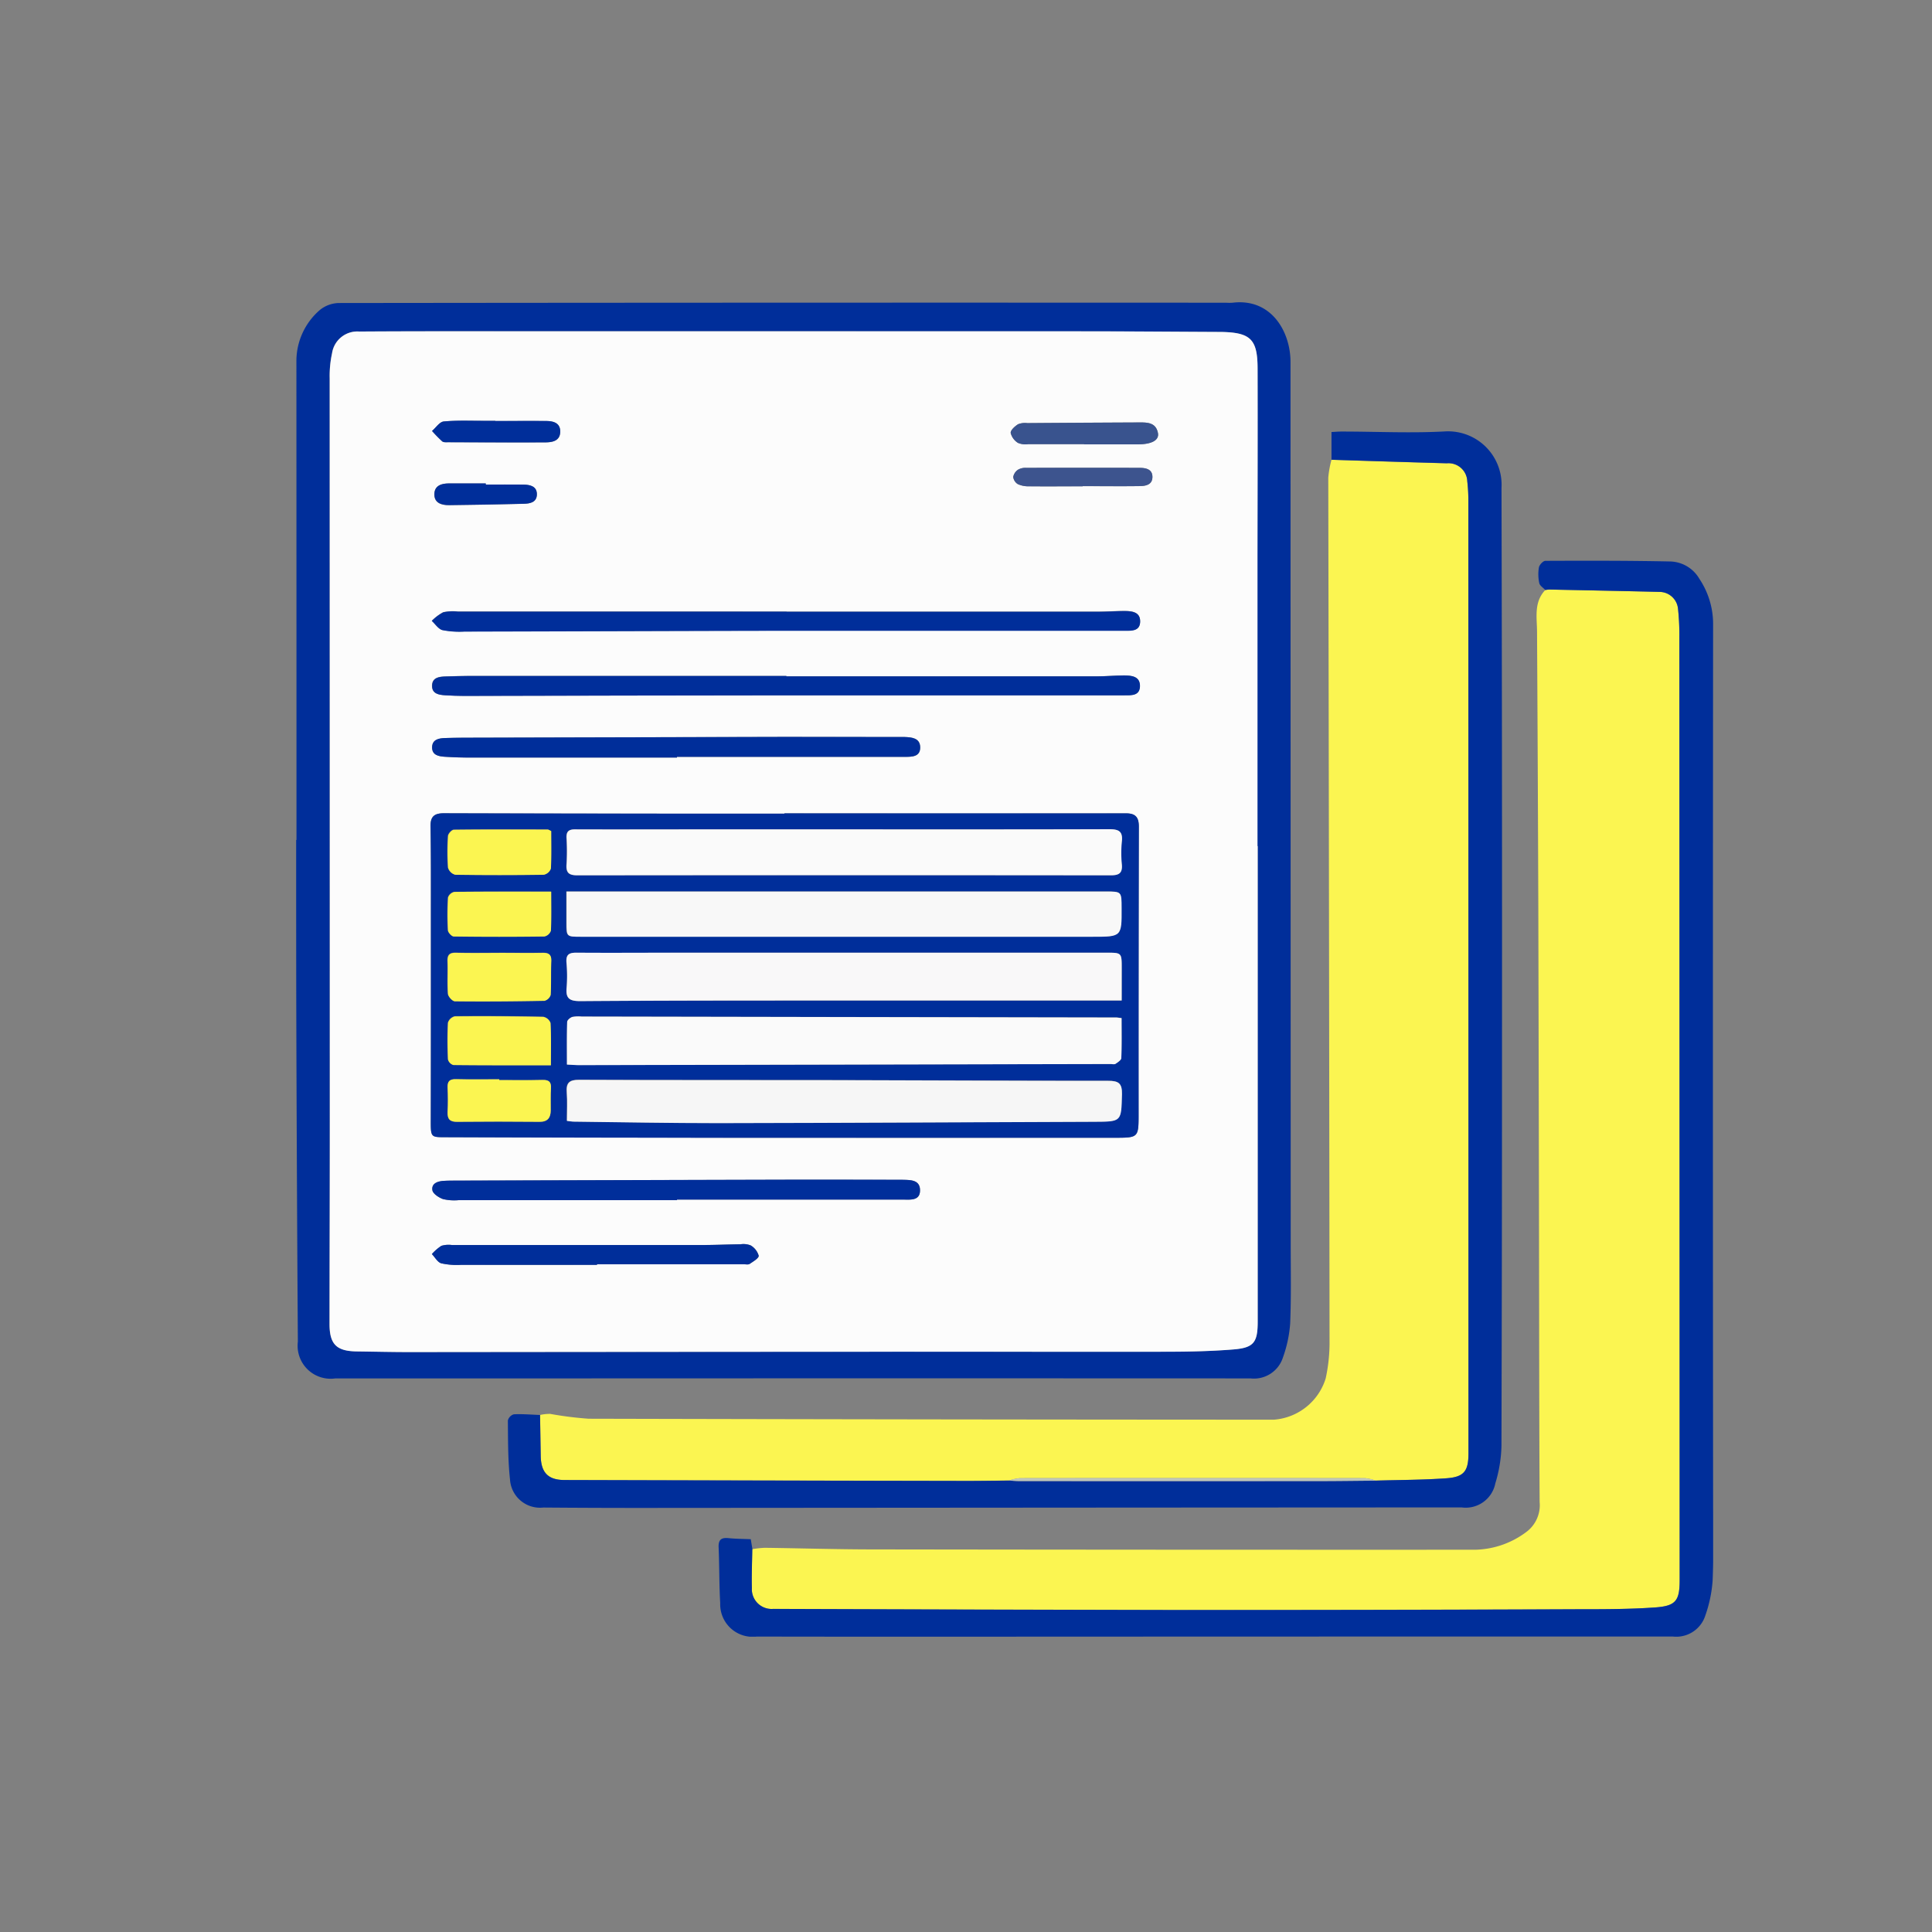 <svg xmlns="http://www.w3.org/2000/svg" xmlns:xlink="http://www.w3.org/1999/xlink" width="100" height="100" viewBox="0 0 100 100">
  <rect x="0" y="0" width="100" height="100" fill="#808080" stroke="none"/>
  <defs>
    <clipPath id="clip-path">
      <rect id="長方形_352" data-name="長方形 352" width="73.343" height="69.068" fill="none"/>
    </clipPath>
  </defs>
  <g id="グループ_92" data-name="グループ 92" transform="translate(-626 -595)">
    <g id="グループ_73" data-name="グループ 73" transform="translate(641.329 610.646)">
      <g id="グループ_73-2" data-name="グループ 73" clip-path="url(#clip-path)">
        <path id="パス_759" data-name="パス 759" d="M41.394,75.751a5.1,5.1,0,0,1,.641-.07c1.836.023,3.673.08,5.509.083q15.636.023,31.27.017a4.565,4.565,0,0,0,2.631-.911,1.725,1.725,0,0,0,.7-1.561c-.026-4.691-.023-9.383-.032-14.075q-.015-8.322-.036-16.645-.024-7.146-.066-14.293c0-.756-.18-1.55.425-2.189a1.452,1.452,0,0,1,.215-.025c1.9.039,3.8.076,5.7.122a.966.966,0,0,1,.956.88,12.635,12.635,0,0,1,.068,1.47q.012,24.393.016,48.785c0,1.068-.183,1.352-1.259,1.429-1.319.095-2.648.091-3.973.094q-10.336.031-20.674.04-10.5-.005-21.006-.058a1.023,1.023,0,0,1-1.111-1.076c-.017-.672.013-1.344.022-2.016" transform="translate(-17.783 -11.213)" fill="#fbf551" fill-rule="evenodd"/>
        <path id="パス_760" data-name="パス 760" d="M22.145,63.741a2.3,2.3,0,0,1,.521-.057,18.572,18.572,0,0,0,1.989.251q17.733.044,35.469.05a3.041,3.041,0,0,0,2.684-2.135,8.693,8.693,0,0,0,.2-1.766q-.024-22.427-.066-44.853a5.1,5.1,0,0,1,.167-.929c1.99.062,3.98.127,5.97.182a.973.973,0,0,1,1.059.935,8.571,8.571,0,0,1,.055,1.034q.006,24.632.006,49.264c0,.93-.224,1.237-1.152,1.3-1.211.086-2.43.084-3.645.12a2.56,2.56,0,0,0-.555-.124q-8.939-.01-17.877,0a2.642,2.642,0,0,0-.559.121c-.708.007-1.414.021-2.122.019q-10.441-.021-20.881-.047c-.847,0-1.213-.387-1.228-1.243-.013-.708-.022-1.416-.034-2.124" transform="translate(-9.52 -6.148)" fill="#fbf551" fill-rule="evenodd"/>
        <path id="パス_761" data-name="パス 761" d="M.017,27.83Q.017,15.413.013,3A3.492,3.492,0,0,1,1.216.408,1.608,1.608,0,0,1,2.238.038Q25.189.011,48.14.023a2.611,2.611,0,0,0,.327,0c2.016-.246,3,1.509,3,3.061q.006,22.842.011,45.683c0,1.365.029,2.73-.028,4.093a6.574,6.574,0,0,1-.371,1.746A1.573,1.573,0,0,1,49.4,55.7q-17.71-.008-35.42,0H2.03A1.709,1.709,0,0,1,.088,53.8Q.03,44.938.005,36.071C0,33.325,0,30.577,0,27.83Zm49.753.321h-.014q0-7.5,0-15.007c0-3.238.014-6.476.006-9.713,0-1.513-.362-1.859-1.864-1.892h-.055c-2.437-.012-4.874-.032-7.311-.033Q26.261,1.5,11.991,1.5c-2.91,0-5.82-.006-8.73.013A1.322,1.322,0,0,0,1.855,2.636,5.515,5.515,0,0,0,1.733,3.93q0,19.156.006,38.31,0,5.321-.014,10.642c0,1.043.359,1.4,1.4,1.417.909.011,1.818.034,2.727.034q12.632-.006,25.264-.018c4.675,0,9.35.013,14.025,0,1.125,0,2.254-.027,3.374-.118,1.053-.086,1.251-.366,1.251-1.438q0-12.306,0-24.612" transform="translate(0 0)" fill="#002e9a" fill-rule="evenodd"/>
        <path id="パス_762" data-name="パス 762" d="M64.145,66.025c1.215-.036,2.433-.034,3.645-.12.928-.065,1.152-.372,1.152-1.3q0-24.632-.006-49.264A8.464,8.464,0,0,0,68.88,14.3a.971.971,0,0,0-1.058-.934c-1.99-.055-3.98-.12-5.97-.182V11.749c.2-.01.365-.024.524-.024,1.8,0,3.606.092,5.4-.009a2.769,2.769,0,0,1,2.876,2.929q.035,14.87.025,29.741,0,9.932-.028,19.864a7.172,7.172,0,0,1-.318,1.92,1.561,1.561,0,0,1-1.747,1.241l-17.078.009q-12.743.009-25.484.018-2.482,0-4.964-.02a1.558,1.558,0,0,1-1.727-1.461c-.11-1.008-.1-2.03-.11-3.046a.453.453,0,0,1,.308-.319c.451-.022.9.018,1.357.035.013.709.023,1.416.035,2.124.015.857.381,1.241,1.228,1.243q10.44.029,20.881.047c.707,0,1.414-.013,2.122-.019.181.011.361.03.542.03q7.7,0,15.4,0c1.016,0,2.031-.015,3.046-.023" transform="translate(-8.263 -5.034)" fill="#002e9a" fill-rule="evenodd"/>
        <path id="パス_763" data-name="パス 763" d="M40.093,74.627c-.009.672-.039,1.345-.022,2.016a1.023,1.023,0,0,0,1.111,1.076q10.5.036,21.006.058,10.336.005,20.674-.04c1.324,0,2.653,0,3.973-.094,1.076-.077,1.26-.36,1.259-1.429q-.007-24.393-.016-48.785a12.635,12.635,0,0,0-.068-1.47.966.966,0,0,0-.956-.88c-1.9-.046-3.8-.083-5.7-.122a1.451,1.451,0,0,0-.215.025c-.109-.117-.283-.221-.312-.355a2.153,2.153,0,0,1-.02-.812c.025-.135.217-.343.334-.343,2.146-.009,4.293-.012,6.438.032a1.8,1.8,0,0,1,1.535.9,4.2,4.2,0,0,1,.71,2.3q-.021,22.756,0,45.512c0,1.346.032,2.694-.025,4.038a6.87,6.87,0,0,1-.375,1.8,1.577,1.577,0,0,1-1.687,1.095q-19.563,0-39.125.01-4.147,0-8.293-.007a1.682,1.682,0,0,1-1.887-1.732c-.056-.961-.041-1.925-.082-2.886-.017-.4.141-.515.514-.477s.757.038,1.15.056c.033.2.06.359.086.517" transform="translate(-16.483 -10.089)" fill="#002e9a" fill-rule="evenodd"/>
        <path id="パス_764" data-name="パス 764" d="M83.7,106.883c-1.015.008-2.03.023-3.046.023q-7.7.005-15.4,0c-.18,0-.361-.019-.542-.03a2.677,2.677,0,0,1,.559-.121q8.939-.01,17.877,0a2.594,2.594,0,0,1,.555.124" transform="translate(-27.818 -45.893)" fill="#bdc5bb" fill-rule="evenodd"/>
        <path id="パス_765" data-name="パス 765" d="M51.07,29.282V53.895c0,1.072-.2,1.351-1.251,1.437-1.121.091-2.249.116-3.374.119-4.675.009-9.35-.007-14.025,0q-12.632.005-25.264.018c-.909,0-1.818-.022-2.727-.034-1.045-.014-1.4-.374-1.4-1.417,0-3.547.015-7.094.014-10.642q0-19.154-.006-38.309a5.482,5.482,0,0,1,.122-1.294A1.321,1.321,0,0,1,4.56,2.646c2.91-.019,5.82-.013,8.73-.013q14.271,0,28.542,0c2.437,0,4.874.022,7.312.033H49.2c1.5.032,1.86.378,1.864,1.891.008,3.238,0,6.476-.006,9.713q0,7.5,0,15.007Zm-24.5-1.7V27.6q-2.592,0-5.183,0-6.22-.007-12.442-.02c-.471,0-.7.148-.692.662.024,1.528.017,3.056.018,4.584,0,3.529,0,7.058-.006,10.587,0,.923-.018.932.726.933q7.42.016,14.84.029,9.905.005,19.809,0c1.266,0,1.262,0,1.262-1.255q0-7.421.013-14.843c0-.49-.174-.694-.666-.693q-8.839.009-17.679,0m.1-7.09v-.025q-8.215,0-16.429,0c-.4,0-.8.014-1.2.026-.343.009-.71.051-.712.489,0,.4.346.464.668.484s.654.034.981.034q8.351-.014,16.7-.031,8.734-.007,17.466,0c.371,0,.816.026.823-.477s-.442-.554-.838-.551c-.455,0-.908.045-1.363.046q-8.05.005-16.1,0m.013-3.344v-.011H9.671a2.37,2.37,0,0,0-.758.036,2.447,2.447,0,0,0-.592.445c.183.166.341.422.553.477a4.6,4.6,0,0,0,1.138.076c5.564-.012,11.128-.036,16.692-.043q8.729-.01,17.457,0c.37,0,.819.025.824-.475s-.443-.547-.84-.544c-.436,0-.872.034-1.308.034q-8.072,0-16.145,0M21.011,24.7V24.66H32.8c.377,0,.809,0,.8-.5-.009-.475-.433-.514-.812-.527-.036,0-.072,0-.108,0-2.054,0-4.109-.01-6.164-.006q-8.268.017-16.534.042-.492,0-.982.017c-.332.011-.662.09-.662.488s.347.462.668.482c.363.023.727.04,1.091.04q5.458,0,10.915,0m0,22.908v-.028q5.84,0,11.68,0c.394,0,.912.075.9-.5-.012-.538-.514-.513-.918-.524h-.055c-1.891,0-3.781-.01-5.672-.005q-8.785.021-17.571.048c-.145,0-.291,0-.436.013-.318.019-.642.133-.587.483.029.183.333.383.553.46a2.514,2.514,0,0,0,.811.055q5.648,0,11.3,0m-4.144,3.35V50.92h7.582c.109,0,.244.034.322-.018.181-.12.478-.294.466-.423a.911.911,0,0,0-.415-.533,1.016,1.016,0,0,0-.531-.058c-.654.007-1.308.037-1.963.037q-6.49,0-12.979,0a1.285,1.285,0,0,0-.538.043,2.452,2.452,0,0,0-.49.426c.16.166.294.423.486.479a3.75,3.75,0,0,0,1.028.078q3.516.008,7.032,0M42.085,8.476v.007c.927,0,1.854,0,2.781,0,.714,0,1.112-.212,1.039-.587-.111-.576-.6-.548-1.038-.546q-2.862.011-5.724.034a.967.967,0,0,0-.478.059c-.165.106-.392.307-.381.45a.854.854,0,0,0,.381.517,1.037,1.037,0,0,0,.53.063c.964,0,1.927,0,2.89,0m-30.477-1.2V7.268h-.545c-.709,0-1.421-.032-2.124.034-.216.021-.4.319-.606.49a6.838,6.838,0,0,0,.528.539c.07.059.209.044.318.045,1.673.006,3.345.014,5.018.007.377,0,.777-.077.772-.568-.005-.454-.377-.534-.742-.538-.873-.01-1.745,0-2.618,0m30.4,3.38v-.006c.979,0,1.958.008,2.937-.005.313,0,.67-.06.673-.469s-.346-.474-.665-.475q-2.935-.013-5.873,0a.749.749,0,0,0-.415.094.577.577,0,0,0-.251.375.507.507,0,0,0,.242.375,1.323,1.323,0,0,0,.579.11c.924.01,1.848,0,2.773,0m-30.9-.088V10.51c-.635,0-1.271,0-1.907,0-.377,0-.737.107-.752.536-.018.473.364.591.755.587q1.934-.02,3.868-.07c.317-.007.669-.068.681-.469.014-.433-.339-.516-.685-.523-.653-.012-1.307,0-1.961,0" transform="translate(-1.3 -1.131)" fill="#fcfcfc" fill-rule="evenodd"/>
        <path id="パス_766" data-name="パス 766" d="M30.521,46.395q8.839,0,17.679,0c.492,0,.668.2.666.694q-.02,7.421-.013,14.843c0,1.257,0,1.255-1.262,1.255q-9.9,0-19.809,0-7.42,0-14.839-.028c-.744,0-.728-.011-.726-.934.01-3.529.006-7.058.006-10.587,0-1.528.006-3.056-.018-4.584-.009-.515.221-.664.692-.663q6.22.019,12.442.02,2.59,0,5.182,0Zm17.454,9.687V54.41c0-.795,0-.8-.8-.8q-11.02,0-22.04,0c-1.8,0-3.6.014-5.4,0-.38,0-.524.114-.5.5a7.46,7.46,0,0,1,.01,1.306c-.058.56.147.7.7.7,4.273-.029,8.548-.03,12.82-.032,5.036,0,10.07,0,15.209,0M19.262,59.395c.269.013.448.029.625.029q13.749-.027,27.5-.057c.09,0,.2.031.268-.01.119-.076.3-.191.3-.3.027-.684.014-1.37.014-2.067-.14-.016-.208-.031-.277-.031l-27.664-.048a1.689,1.689,0,0,0-.487.019c-.109.034-.263.167-.267.261-.022.72-.012,1.442-.012,2.2M33.637,47.227v0H25.942c-2.091,0-4.183.007-6.276,0-.333,0-.45.122-.434.45a10.876,10.876,0,0,1,0,1.363c-.032.436.128.564.556.563q13.807-.012,27.615,0c.413,0,.609-.1.571-.553a6.24,6.24,0,0,1,0-1.2c.058-.527-.17-.633-.649-.632-4.566.015-9.131.009-13.7.009m-14.4,3.22v1.6c0,.731,0,.733.752.733l26.469,0c1.518,0,1.518,0,1.511-1.5,0-.839,0-.841-.82-.841l-27.289,0h-.623m.025,11.867c.149.017.256.039.361.04,2.49.029,4.978.08,7.467.076,6.488-.01,12.977-.047,19.466-.07,1.426-.005,1.4,0,1.432-1.434.014-.579-.194-.685-.722-.685-4.617,0-9.233-.025-13.85-.034-4.508-.009-9.017,0-13.524-.018-.519,0-.676.168-.638.66.036.467.008.94.008,1.464m-.829-2.876c0-.791.018-1.494-.018-2.195a.5.5,0,0,0-.372-.317q-2.287-.047-4.575-.026a.5.5,0,0,0-.359.331c-.036.633-.03,1.271,0,1.905a.414.414,0,0,0,.282.288c1.631.018,3.262.013,5.044.013m-2.668-5.819v0c-.746,0-1.492.013-2.237-.006-.33-.009-.457.1-.446.437.019.563-.02,1.129.022,1.69.01.142.231.383.357.385,1.545.017,3.091,0,4.636-.025a.457.457,0,0,0,.322-.308c.036-.579.007-1.161.032-1.741.014-.345-.132-.44-.449-.434-.746.014-1.491,0-2.237,0m2.682-6.3c-.089-.038-.139-.078-.188-.078-1.618,0-3.236-.011-4.854.009-.106,0-.293.208-.3.327a11.679,11.679,0,0,0,0,1.635.535.535,0,0,0,.371.367q2.292.038,4.584,0a.5.5,0,0,0,.365-.317c.035-.65.018-1.3.018-1.943m0,3.136c-1.737,0-3.373-.006-5.008.013a.452.452,0,0,0-.33.291,14.414,14.414,0,0,0-.005,1.69c.006.119.194.325.3.326q2.346.031,4.693,0a.46.46,0,0,0,.332-.3c.032-.648.016-1.3.016-2.02M15.759,60.2v-.036c-.744,0-1.489.014-2.233-.006-.336-.009-.454.111-.44.441.02.417.022.836,0,1.252-.019.371.109.519.5.514q2.123-.025,4.248,0c.433,0,.588-.2.589-.594s-.012-.763.012-1.144c.022-.341-.119-.438-.445-.429-.742.019-1.486.006-2.23.006" transform="translate(-5.247 -19.943)" fill="#002e9a" fill-rule="evenodd"/>
        <path id="パス_767" data-name="パス 767" d="M30.683,33.926q8.049,0,16.1,0c.454,0,.908-.042,1.363-.045.4,0,.844.035.837.55s-.452.478-.823.478q-8.732,0-17.465,0-8.351.007-16.7.031c-.327,0-.654-.014-.981-.034s-.671-.08-.669-.483c0-.438.369-.48.713-.49.4-.011.8-.025,1.2-.026H30.683Z" transform="translate(-5.306 -14.564)" fill="#002e9a" fill-rule="evenodd"/>
        <path id="パス_768" data-name="パス 768" d="M30.685,28.069q8.073,0,16.145,0c.436,0,.872-.032,1.308-.034.4,0,.847.031.84.544s-.454.476-.824.476q-8.728,0-17.457,0c-5.564.007-11.127.031-16.692.043a4.578,4.578,0,0,1-1.138-.076c-.211-.054-.369-.311-.553-.477a2.42,2.42,0,0,1,.593-.445,2.353,2.353,0,0,1,.758-.037h17.02Z" transform="translate(-5.294 -12.051)" fill="#002e9a" fill-rule="evenodd"/>
        <path id="パス_769" data-name="パス 769" d="M25.017,40.525q-5.458,0-10.916,0c-.363,0-.727-.017-1.09-.04-.321-.02-.669-.077-.669-.482s.331-.477.662-.487.655-.016.982-.017q8.268-.022,16.535-.042c2.055,0,4.109,0,6.163.005h.109c.379.014.8.052.812.527.009.5-.422.5-.8.5H25.017Z" transform="translate(-5.306 -16.961)" fill="#002e9a" fill-rule="evenodd"/>
        <path id="パス_770" data-name="パス 770" d="M25.03,80.714q-5.648,0-11.3,0a2.517,2.517,0,0,1-.812-.055c-.22-.078-.524-.277-.552-.46-.055-.351.269-.465.587-.483.145-.009.291-.012.437-.013q8.786-.026,17.571-.049c1.89,0,3.781,0,5.671.006h.055c.4.012.906-.014.918.525.014.578-.505.5-.9.5q-5.839,0-11.679,0Z" transform="translate(-5.315 -34.241)" fill="#002e9a" fill-rule="evenodd"/>
        <path id="パス_771" data-name="パス 771" d="M20.868,86.584q-3.516,0-7.032,0a3.727,3.727,0,0,1-1.028-.079c-.193-.056-.327-.312-.487-.479a2.439,2.439,0,0,1,.491-.426,1.285,1.285,0,0,1,.538-.043q6.489,0,12.979,0c.654,0,1.308-.03,1.962-.037a1.019,1.019,0,0,1,.531.058.91.91,0,0,1,.415.532c.011.129-.284.3-.466.424-.078.051-.213.018-.322.018H20.868Z" transform="translate(-5.297 -36.761)" fill="#002e9a" fill-rule="evenodd"/>
        <path id="パス_772" data-name="パス 772" d="M68.672,12.033c-.963,0-1.927,0-2.89,0a1.031,1.031,0,0,1-.53-.063.852.852,0,0,1-.381-.517c-.011-.144.217-.344.381-.45a.967.967,0,0,1,.478-.059q2.862-.021,5.724-.034c.44,0,.927-.03,1.038.546.072.375-.325.585-1.039.587q-1.39,0-2.781,0Z" transform="translate(-27.887 -4.689)" fill="#39538e" fill-rule="evenodd"/>
        <path id="パス_773" data-name="パス 773" d="M15.612,10.767c.873,0,1.746-.006,2.618,0,.365,0,.737.083.742.538,0,.491-.4.566-.772.568-1.673.007-3.345,0-5.018-.007-.108,0-.248.014-.318-.045a6.931,6.931,0,0,1-.527-.539c.2-.171.39-.47.605-.49.7-.066,1.415-.031,2.124-.035h.545Z" transform="translate(-5.304 -4.623)" fill="#002e9a" fill-rule="evenodd"/>
        <path id="パス_774" data-name="パス 774" d="M68.7,15.981c-.925,0-1.849.006-2.774,0a1.336,1.336,0,0,1-.578-.11.5.5,0,0,1-.242-.375.574.574,0,0,1,.25-.374.753.753,0,0,1,.416-.095q2.937-.007,5.873,0c.319,0,.669.065.665.474s-.36.465-.674.469c-.978.013-1.957,0-2.937,0v.007" transform="translate(-27.989 -6.457)" fill="#3d548e" fill-rule="evenodd"/>
        <path id="パス_775" data-name="パス 775" d="M15.211,16.507c.654,0,1.307-.009,1.961,0,.345.007.7.09.685.523-.013.4-.364.462-.681.469q-1.934.048-3.868.07c-.391,0-.773-.114-.755-.587.015-.43.375-.535.752-.536.636,0,1.272,0,1.907,0Z" transform="translate(-5.396 -7.071)" fill="#002e9a" fill-rule="evenodd"/>
        <path id="パス_776" data-name="パス 776" d="M53.279,61.526c-5.14,0-10.174,0-15.21,0-4.272,0-8.546,0-12.819.032-.55,0-.755-.137-.7-.7a7.516,7.516,0,0,0-.009-1.306c-.027-.386.117-.5.5-.5,1.8.013,3.6,0,5.4,0q11.02,0,22.04,0c.8,0,.8,0,.8.8Z" transform="translate(-10.55 -25.387)" fill="#f9f8f9" fill-rule="evenodd"/>
        <path id="パス_777" data-name="パス 777" d="M24.583,67.325c0-.759-.01-1.481.012-2.2,0-.093.157-.226.267-.26a1.684,1.684,0,0,1,.487-.019l27.665.048c.068,0,.137.015.277.03,0,.7.013,1.384-.014,2.067,0,.1-.18.22-.3.3-.066.041-.178.01-.268.01q-13.75.029-27.5.057c-.178,0-.356-.016-.625-.029" transform="translate(-10.567 -27.873)" fill="#fafafa" fill-rule="evenodd"/>
        <path id="パス_778" data-name="パス 778" d="M38.935,47.85c4.565,0,9.131.006,13.7-.009.479,0,.708.1.649.632a6.194,6.194,0,0,0,0,1.2c.038.451-.158.554-.571.553q-13.807-.015-27.615,0c-.427,0-.587-.127-.555-.563a10.985,10.985,0,0,0,0-1.363c-.017-.328.1-.452.433-.45,2.092.008,4.185,0,6.276,0h7.694v0" transform="translate(-10.545 -20.567)" fill="#fafafa" fill-rule="evenodd"/>
        <path id="パス_779" data-name="パス 779" d="M24.547,53.5h.623l27.289,0c.817,0,.817,0,.82.841.007,1.5.007,1.5-1.511,1.5l-26.47,0c-.749,0-.749,0-.751-.733,0-.507,0-1.014,0-1.6" transform="translate(-10.552 -23)" fill="#f8f8f8" fill-rule="evenodd"/>
        <path id="パス_780" data-name="パス 780" d="M24.579,72.719c0-.525.028-1-.008-1.464-.038-.493.119-.662.638-.66,4.507.021,9.016.01,13.524.018,4.617.009,9.234.037,13.851.034.528,0,.736.106.722.685-.035,1.432-.006,1.429-1.433,1.434-6.489.023-12.977.059-19.466.07-2.489,0-4.978-.048-7.467-.077-.105,0-.212-.022-.361-.039" transform="translate(-10.561 -30.348)" fill="#f6f6f6" fill-rule="evenodd"/>
        <path id="パス_781" data-name="パス 781" d="M19.1,67.357c-1.783,0-3.414.005-5.045-.013a.413.413,0,0,1-.282-.288c-.027-.635-.033-1.272,0-1.9a.5.5,0,0,1,.359-.331q2.287-.021,4.575.026a.506.506,0,0,1,.373.317c.035.7.018,1.4.018,2.195" transform="translate(-5.912 -27.862)" fill="#fbf551" fill-rule="evenodd"/>
        <path id="パス_782" data-name="パス 782" d="M16.431,59.062c.746,0,1.491.009,2.237,0,.318-.006.464.088.449.434-.025.58,0,1.162-.031,1.741a.459.459,0,0,1-.321.308c-1.546.03-3.091.042-4.637.025-.126,0-.347-.243-.357-.385-.042-.56,0-1.127-.022-1.69-.011-.335.116-.445.446-.437.745.019,1.491.006,2.237.006Z" transform="translate(-5.91 -25.387)" fill="#fbf551" fill-rule="evenodd"/>
        <path id="パス_783" data-name="パス 783" d="M19.112,47.949c0,.64.018,1.293-.018,1.943a.5.5,0,0,1-.365.317q-2.292.034-4.584,0a.535.535,0,0,1-.371-.367,11.679,11.679,0,0,1,0-1.635c.006-.119.193-.326.3-.327,1.618-.02,3.236-.014,4.855-.01.05,0,.1.04.188.079" transform="translate(-5.908 -20.577)" fill="#fbf551" fill-rule="evenodd"/>
        <path id="パス_784" data-name="パス 784" d="M19.114,53.511c0,.722.016,1.373-.016,2.02a.457.457,0,0,1-.332.3q-2.347.033-4.694,0c-.107,0-.3-.208-.3-.327a14.4,14.4,0,0,1,.005-1.69.452.452,0,0,1,.33-.291c1.636-.019,3.272-.013,5.008-.013" transform="translate(-5.911 -23.004)" fill="#fbf551" fill-rule="evenodd"/>
        <path id="パス_785" data-name="パス 785" d="M16.424,70.581c.743,0,1.487.013,2.23-.006.326-.009.467.088.445.429-.024.38-.008.762-.012,1.144s-.156.6-.589.594q-2.123-.021-4.248,0c-.387.005-.515-.143-.5-.514.021-.416.019-.835,0-1.252-.015-.33.1-.449.44-.441.743.02,1.489.006,2.233.006Z" transform="translate(-5.911 -30.324)" fill="#fbf551" fill-rule="evenodd"/>
      </g>
    </g>
    <rect id="長方形_369" data-name="長方形 369" width="100" height="100" transform="translate(626 595)" fill="none"/>
  </g>
</svg>
